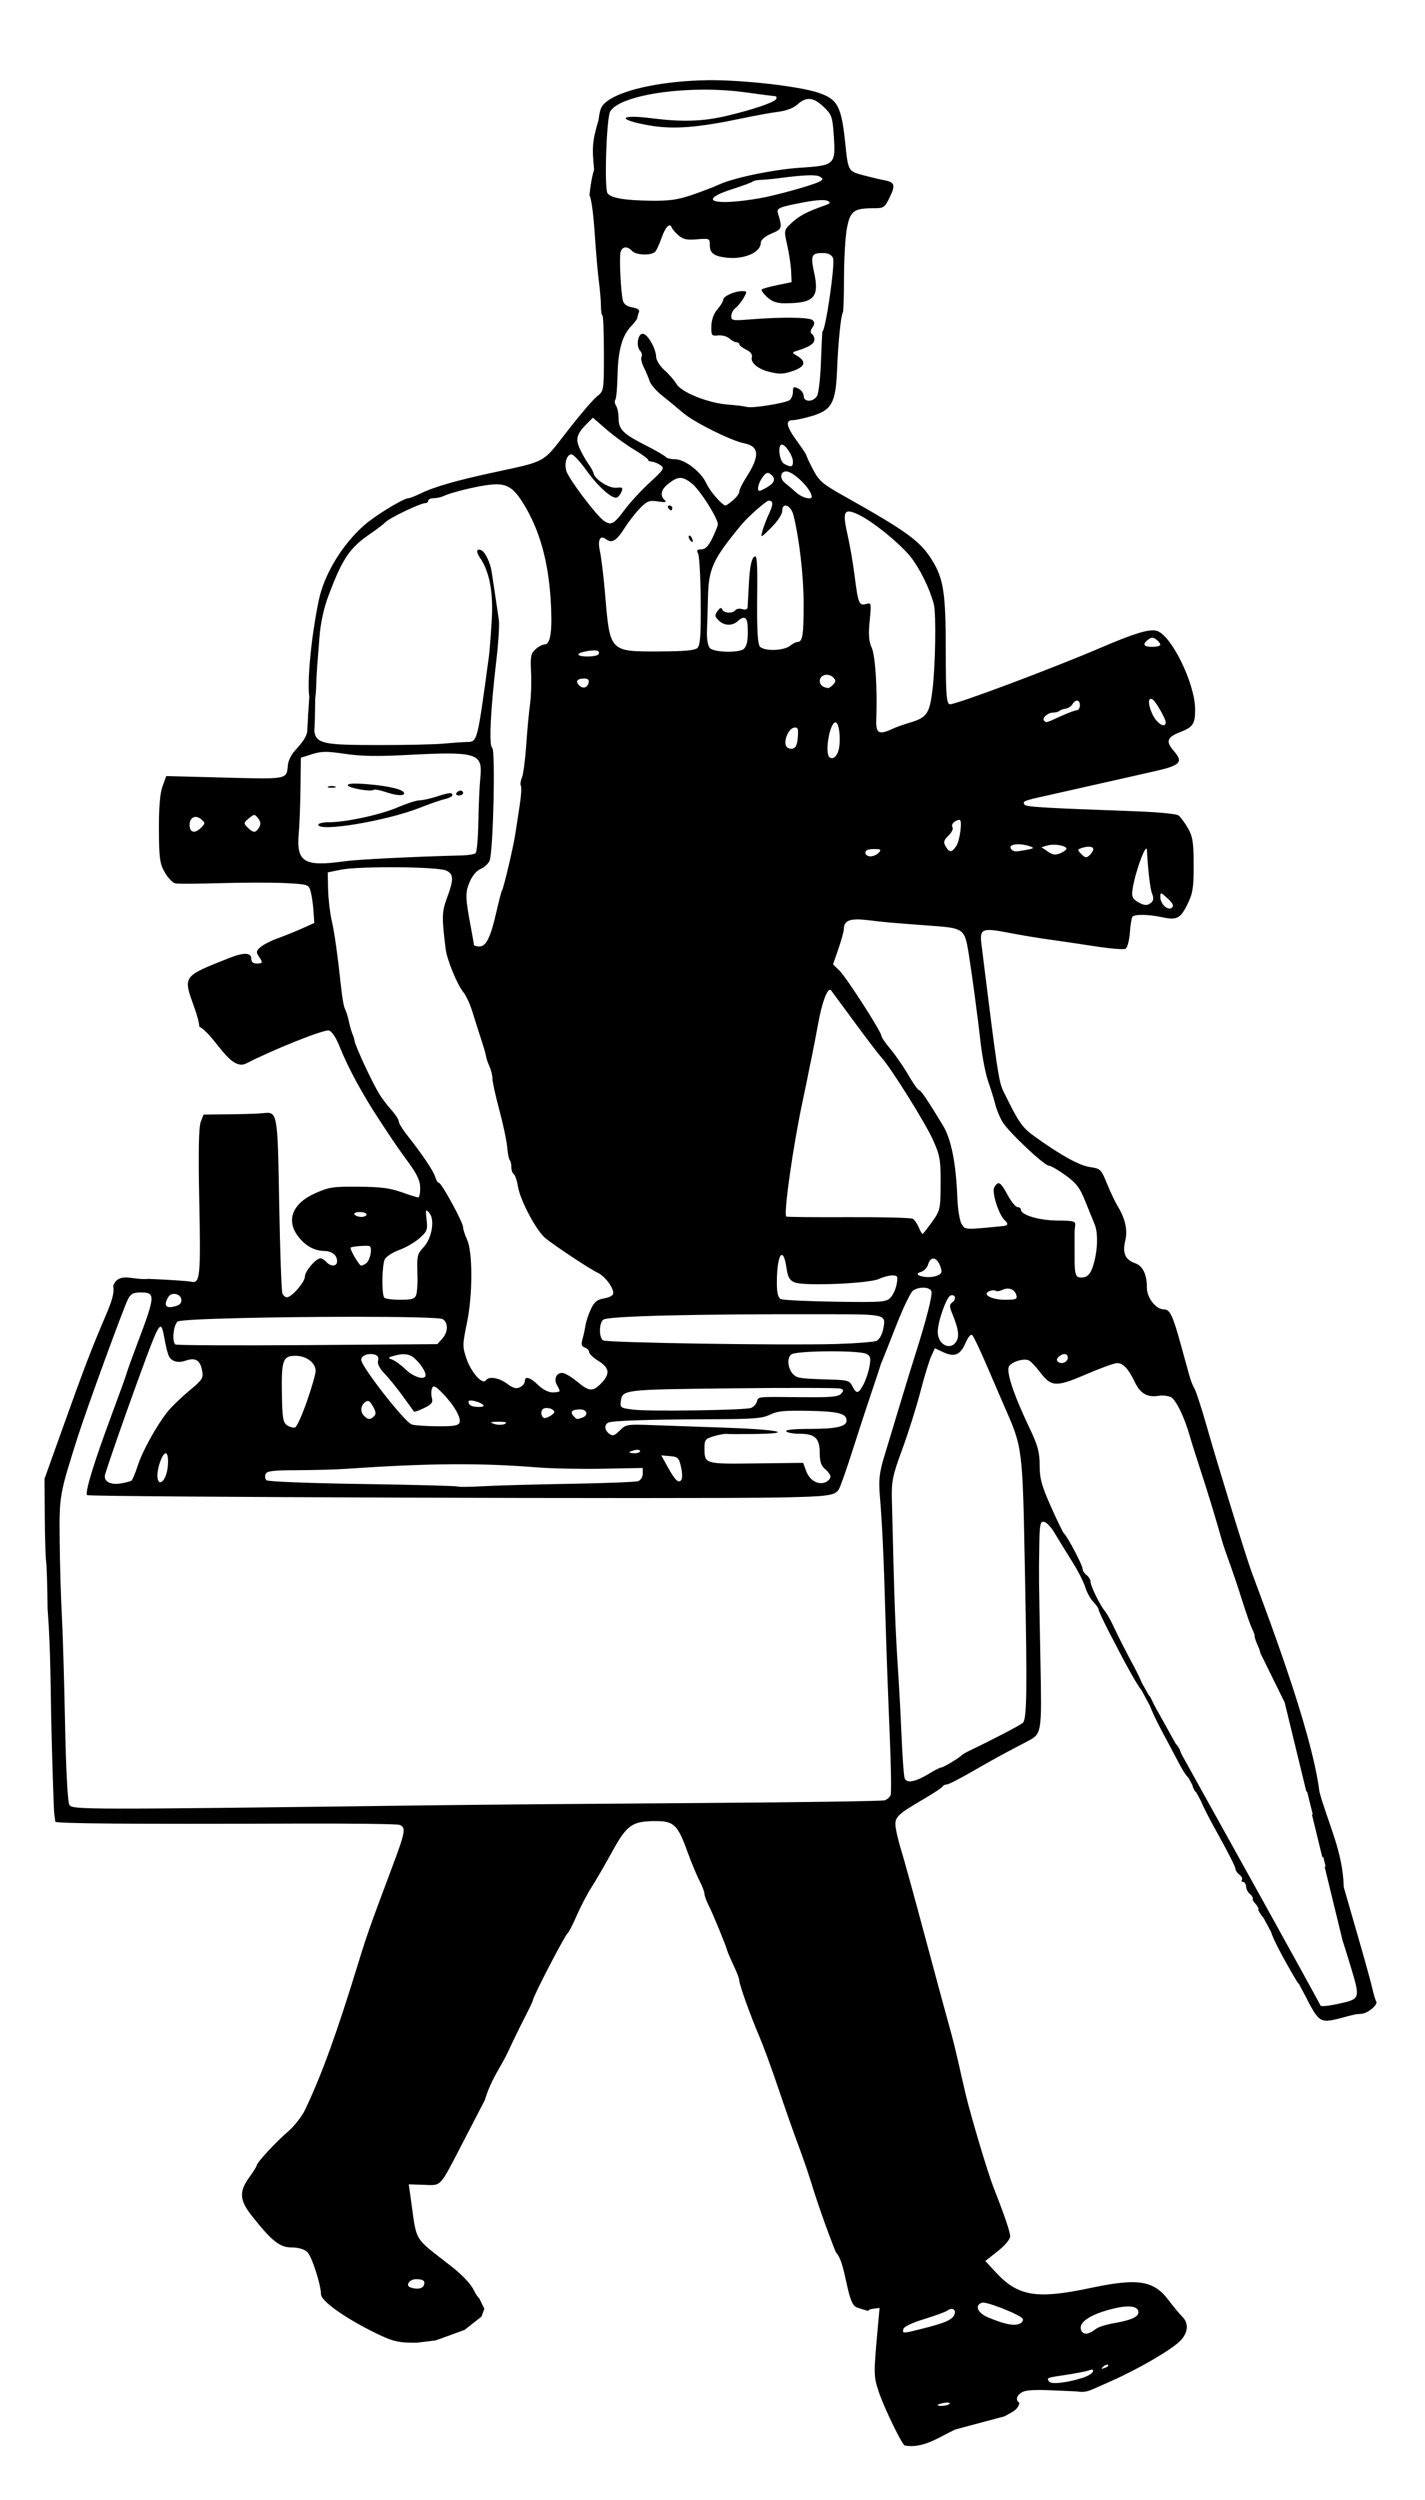 <?xml version="1.0" encoding="UTF-8" standalone="no"?>
<!-- Created with Inkscape (http://www.inkscape.org/) -->

<svg
   width="193.44mm"
   height="339.255mm"
   viewBox="0 0 193.44 339.255"
   version="1.1"
   id="svg5"
   xml:space="preserve"
   inkscape:version="1.2.2 (b0a8486, 2022-12-01)"
   sodipodi:docname="retrohandyman.svg"
   xmlns:inkscape="http://www.inkscape.org/namespaces/inkscape"
   xmlns:sodipodi="http://sodipodi.sourceforge.net/DTD/sodipodi-0.dtd"
   xmlns="http://www.w3.org/2000/svg"
   xmlns:svg="http://www.w3.org/2000/svg"
   xmlns:rdf="http://www.w3.org/1999/02/22-rdf-syntax-ns#"
   xmlns:cc="http://creativecommons.org/ns#"
   xmlns:dc="http://purl.org/dc/elements/1.1/"><sodipodi:namedview
     id="namedview7"
     pagecolor="#ffffff"
     bordercolor="#000000"
     borderopacity="0.25"
     inkscape:showpageshadow="2"
     inkscape:pageopacity="0.0"
     inkscape:pagecheckerboard="0"
     inkscape:deskcolor="#d1d1d1"
     inkscape:document-units="mm"
     showgrid="false"
     inkscape:zoom="0.45"
     inkscape:cx="823.33333"
     inkscape:cy="665.55556"
     inkscape:window-width="1652"
     inkscape:window-height="1099"
     inkscape:window-x="0"
     inkscape:window-y="25"
     inkscape:window-maximized="0"
     inkscape:current-layer="layer1" /><defs
     id="defs2" /><g
     inkscape:label="Layer 1"
     inkscape:groupmode="layer"
     id="layer1"
     transform="translate(-169.684,-80.187)"><path
       id="path4874"
       style="fill:#000000;stroke-width:0.347"
       d="m 265.675,91.075 c -5.689,0.073 -11.144,1.172 -13.351,2.689 -0.992,0.682 -1.19,1.066 -1.386,2.698 -0.844,2.812 -0.909,3.78 -0.601,6.715 -0.375,1.209 -0.544,2.621 -0.639,3.521 0.22,0.199 0.534,2.422 0.7,4.94 0.165,2.518 0.427,5.545 0.581,6.727 0.154,1.182 0.282,2.707 0.284,3.388 0.003,0.682 0.094,1.24 0.202,1.24 0.108,5.4e-4 0.196,2.306 0.196,5.124 0,5.109 -0.003,5.126 -0.948,5.867 -0.521,0.409 -2.323,2.517 -4.004,4.684 -3.442,4.438 -2.739,4.047 -10.154,5.65 -4.978,1.077 -7.934,1.93 -9.755,2.816 -0.735,0.358 -1.482,0.651 -1.659,0.651 -0.664,0 -4.479,2.321 -5.986,3.643 -3.024,2.651 -5.473,6.693 -6.205,10.241 -1.055,5.118 -1.578,10.985 -1.282,13.056 l -0.112,1.849 c -0.044,0.309 -0.067,0.698 -0.068,1.13 l -0.11,1.838 c -0.182,0.773 -0.648,1.367 -1.782,2.649 -0.414,0.468 -0.791,1.287 -0.835,1.819 -0.164,1.949 0.015,1.914 -8.608,1.686 l -7.897,-0.209 -0.51,1.397 c -0.342,0.936 -0.504,2.869 -0.49,5.86 0.018,3.899 0.12,4.635 0.803,5.825 0.43,0.749 1.076,1.419 1.435,1.488 0.359,0.069 3.192,0.05 6.296,-0.041 3.103,-0.091 7.023,-0.091 8.711,0 3.004,0.162 3.075,0.185 3.344,1.103 0.151,0.516 0.326,1.696 0.389,2.621 l 0.114,1.683 -1.638,0.737 c -0.901,0.405 -2.375,1 -3.276,1.321 -0.901,0.321 -1.963,0.857 -2.36,1.191 -0.608,0.511 -0.651,0.71 -0.273,1.26 0.604,0.878 0.572,0.992 -0.279,0.992 -0.485,0 -0.728,-0.22 -0.728,-0.661 0,-0.82 -1.003,-0.868 -2.857,-0.137 -6.494,2.559 -6.416,2.456 -4.921,6.63 0.462,1.29 0.713,2.253 0.724,2.746 l 0.259,0.141 c 2.134,1.517 3.995,5.944 6.158,4.819 3.651,-1.885 10.55,-4.632 11.178,-4.451 0.407,0.117 0.979,0.987 1.478,2.246 1.08,2.726 3.061,6.389 5.282,9.765 2.332,3.545 2.294,3.49 4.097,5.978 1.133,1.563 1.535,2.45 1.535,3.388 0,0.699 -0.123,1.271 -0.273,1.271 -0.15,-9e-5 -1.174,-0.32 -2.275,-0.711 -1.566,-0.556 -2.834,-0.717 -5.824,-0.741 -3.473,-0.028 -4.01,0.053 -5.878,0.884 -3.228,1.435 -4.061,3.864 -2.103,6.132 0.952,1.103 2.067,1.682 3.267,1.697 1.091,0.014 1.802,0.567 1.802,1.4 0,0.723 -0.834,0.78 -1.456,0.099 -0.249,-0.273 -0.605,-0.496 -0.79,-0.496 -0.624,0 -2.122,1.743 -2.122,2.468 0,0.756 -1.794,2.822 -2.451,2.822 -0.211,0 -0.484,-0.238 -0.607,-0.529 -0.123,-0.291 -0.318,-5.758 -0.432,-12.149 -0.227,-12.64 -0.205,-12.522 -2.279,-12.296 -0.531,0.058 -2.546,0.122 -4.478,0.143 l -3.514,0.038 -0.39,1.014 c -0.26,0.676 -0.325,4.155 -0.196,10.442 0.217,10.56 0.126,11.503 -1.093,11.225 -0.444,-0.101 -3.06,-0.277 -5.812,-0.39 -2.07,0.229 -3.974,-1.018 -4.771,0.921 0.176,0.853 -0.074,1.847 -1.027,4.081 -1.963,4.601 -2.896,7.034 -5.695,14.855 l -2.603,7.273 0.035,5.124 c 0.019,2.818 0.101,5.57 0.183,6.116 0.081,0.545 0.17,3.409 0.198,6.364 0.446,5.86 0.395,11.407 0.534,16.777 0.143,5.636 0.31,10.62 0.371,11.074 0.061,0.455 0.126,0.935 0.142,1.068 0.033,0.259 10.494,0.342 32.428,0.258 7.508,-0.029 13.937,0.049 14.287,0.172 0.919,0.324 0.817,0.922 -0.958,5.655 -3.079,8.21 -3.443,9.242 -4.601,13.012 -2.985,9.725 -4.974,15.212 -7.252,20 -0.433,0.909 -1.485,2.248 -2.339,2.975 -1.63,1.389 -4.234,4.209 -4.234,4.586 0,0.122 -0.428,0.809 -0.951,1.527 -1.457,1.999 -1.396,3.15 0.282,5.278 2.701,3.428 3.811,4.311 5.417,4.311 0.93,0 1.686,0.222 2.131,0.626 0.598,0.543 1.858,4.435 1.858,5.737 0,0.984 3.92,3.66 8.316,5.679 1.589,0.73 2.424,0.891 4.55,0.879 0.021,-1.1e-4 0.107,0.002 0.13,0.002 l 2.569,-0.311 3.922,-1.425 2.296,-1.803 0.392,-1.069 -0.673,-1.376 c -0.259,-0.254 -0.503,-0.614 -0.734,-1.099 -0.406,-0.851 -1.544,-2.075 -2.973,-3.197 -5.414,-4.251 -4.731,-3.101 -5.638,-9.49 l -0.245,-1.721 2.065,0.068 c 2.424,0.08 2.045,0.498 5.352,-5.882 1.225,-2.364 2.53,-4.88 2.899,-5.592 0.921,-3.017 2.254,-4.602 3.191,-6.639 0.585,-1.273 1.574,-3.305 2.199,-4.516 0.625,-1.211 1.137,-2.285 1.137,-2.387 0,-0.471 4.364,-8.884 4.736,-9.13 0.138,-0.091 0.692,-1.174 1.231,-2.407 0.54,-1.233 1.434,-2.944 1.989,-3.802 0.554,-0.858 1.817,-3.032 2.805,-4.831 2.022,-3.68 2.721,-4.167 5.971,-4.167 2.39,0 2.938,0.523 4.202,4.009 0.552,1.522 1.309,3.354 1.683,4.07 0.374,0.716 0.68,1.511 0.68,1.768 0,0.257 0.239,0.935 0.531,1.508 0.582,1.141 2.329,5.375 2.545,6.166 0.074,0.273 0.477,1.215 0.896,2.093 0.418,0.879 0.761,1.788 0.761,2.02 0,0.554 1.486,4.702 2.732,7.622 0.543,1.273 1.688,4.397 2.544,6.942 0.856,2.545 2.058,5.967 2.67,7.603 0.613,1.636 1.387,3.868 1.721,4.959 0.931,3.038 2.203,6.651 3.436,9.752 1.352,1.327 1.453,6.509 2.645,7.37 0.196,0.131 0.639,0.265 1.733,0.577 0.127,-0.179 0.334,-0.246 0.685,-0.291 l 0.875,-0.112 -0.266,2.922 c -0.553,6.076 -0.546,6.406 0.187,8.562 0.7,2.059 2.945,6.706 3.469,7.182 2.542,0.473 4.698,-1.161 6.887,-2.171 l 6.667,-1.781 c 1.072,-0.6 1.829,-0.851 2.048,-1.838 -0.473,-0.265 -0.519,-0.894 0.268,-1.395 0.553,-0.352 1.657,-0.415 4.8,-0.274 l 2.756,0.123 c 1.026,0.188 1.613,-0.068 2.506,-0.464 l 2.029,-0.9 c 3.864,-1.714 8.302,-4.301 9.5,-5.537 1.043,-1.076 1.139,-2.355 0.244,-3.235 -0.359,-0.352 -1.197,-1.363 -1.863,-2.244 -2.031,-2.69 -4.156,-3.023 -10.59,-1.658 -7.342,1.557 -9.84,1.143 -12.877,-2.135 l -1.411,-1.522 1.686,-1.334 c 0.978,-0.773 1.685,-1.617 1.684,-2.007 -0.003,-0.617 -0.722,-2.732 -2.341,-6.878 -0.723,-1.851 -2.969,-9.377 -3.666,-12.284 -0.262,-1.091 -0.742,-3.174 -1.066,-4.628 -0.325,-1.455 -0.828,-3.463 -1.118,-4.463 -0.29,-1 -1.761,-6.43 -3.27,-12.066 -1.509,-5.636 -2.982,-10.992 -3.273,-11.901 -0.291,-0.909 -0.634,-2.26 -0.762,-3.001 -0.28,-1.616 -0.008,-1.917 3.662,-4.061 1.401,-0.819 2.603,-1.61 2.67,-1.759 0.067,-0.148 0.312,-0.271 0.546,-0.272 0.234,-10e-4 1.772,-0.782 3.418,-1.736 1.646,-0.953 3.842,-2.18 4.88,-2.725 1.038,-0.545 2.23,-1.172 2.649,-1.392 1.974,-1.037 1.97,-1.009 1.785,-10.748 -0.228,-11.952 -0.222,-11.476 -0.164,-15.57 0.045,-3.15 0.124,-3.565 0.659,-3.471 0.334,0.059 0.982,0.75 1.439,1.535 0.457,0.785 1.49,2.464 2.294,3.732 0.805,1.267 1.631,2.87 1.836,3.561 0.205,0.691 0.701,1.601 1.102,2.021 0.401,0.42 0.729,0.894 0.729,1.053 0,0.159 0.589,1.438 1.31,2.842 2.429,4.736 3.871,7.323 4.537,8.137 l 1.108,2.067 c 0.306,0.792 0.802,1.876 1.418,3.031 1.035,1.942 2.235,4.201 2.665,5.019 0.431,0.818 0.945,1.591 1.142,1.717 0.007,0.004 0.007,0.002 0.014,0.006 l 0.557,1.038 c 0.022,0.295 0.245,0.717 0.524,0.978 l 0.655,1.222 c 0.225,0.607 1.135,2.392 2.271,4.423 1.301,2.327 2.366,4.422 2.366,4.656 0,0.234 0.244,0.609 0.542,0.834 0.298,0.225 0.452,0.541 0.343,0.702 -0.11,0.161 -0.026,0.293 0.186,0.293 0.069,0 0.13,0.037 0.186,0.088 l 0.172,0.322 c 0.015,0.066 0.027,0.136 0.027,0.21 0,0.341 0.249,0.809 0.555,1.039 0.09,0.068 0.136,0.135 0.198,0.203 l 0.181,0.338 c -0.005,0.017 -0.003,0.038 -0.016,0.05 -0.105,0.096 0.08,0.446 0.412,0.779 0.065,0.065 0.087,0.108 0.138,0.167 l 0.23,0.427 c -0.006,10e-4 -0.004,0.011 -0.011,0.011 -0.136,0 0.037,0.392 0.382,0.872 0.129,0.179 0.224,0.292 0.319,0.407 l 0.992,1.85 c 0.256,0.922 1.578,3.472 3.466,6.65 0.102,0.171 0.22,0.31 0.335,0.44 l 1.001,1.867 c 0.151,0.319 0.315,0.655 0.562,1.097 0.121,0.215 0.227,0.395 0.333,0.572 l 0.154,0.287 c 0,0 0.034,0.017 0.038,0.019 0.866,1.341 1.433,1.348 3.655,0.752 1.927,-0.516 1.892,-0.509 2.73,-0.557 0.858,-0.049 2.299,-1.257 2.008,-1.685 -0.111,-0.163 -0.345,-0.938 -0.52,-1.723 -0.175,-0.785 -1.008,-3.807 -1.851,-6.716 -0.82,-2.828 -1.702,-5.895 -2.036,-7.071 -0.105,-4.828 -2.186,-8.776 -3.302,-12.939 -1.068,-8.589 -7.517,-25.186 -9.306,-30.096 -0.957,-2.736 -4.537,-14.376 -5.974,-19.425 -0.703,-2.47 -1.456,-4.792 -1.672,-5.159 -0.216,-0.367 -0.518,-1.117 -0.671,-1.666 -0.153,-0.55 -0.701,-2.535 -1.218,-4.41 -1.064,-3.863 -1.458,-4.688 -2.242,-4.688 -1.106,0 -2.337,-1.548 -2.337,-2.939 0,-1.821 -0.554,-2.968 -1.61,-3.332 -1.317,-0.455 -1.738,-1.391 -1.342,-2.989 0.365,-1.476 0.036,-3.017 -1.012,-4.742 -0.347,-0.572 -1.003,-1.952 -1.457,-3.068 -0.79,-1.942 -0.887,-2.037 -2.287,-2.24 -1.463,-0.212 -3.935,-1.573 -7.453,-4.1 -1.804,-1.296 -2.151,-1.791 -4.313,-6.177 -0.635,-1.288 -0.839,-2.649 -2.981,-19.91 -0.272,-2.191 0.033,-2.319 3.791,-1.59 1.556,0.302 3.976,0.704 5.378,0.895 1.401,0.191 4.216,0.606 6.254,0.923 2.038,0.317 3.9,0.467 4.137,0.334 0.237,-0.133 0.496,-1.096 0.576,-2.139 0.08,-1.043 0.234,-2.028 0.343,-2.188 0.257,-0.377 2.13,-0.36 3.978,0.037 2.063,0.443 2.539,0.206 3.501,-1.744 0.728,-1.475 0.851,-2.252 0.844,-5.361 -0.007,-3.065 -0.13,-3.848 -0.785,-4.981 -0.428,-0.739 -0.998,-1.511 -1.268,-1.714 -0.283,-0.213 -2.725,-0.452 -5.76,-0.562 -12.61,-0.459 -14.93,-0.597 -15.135,-0.897 -0.323,-0.475 -0.177,-0.534 3.155,-1.269 1.689,-0.373 5.037,-1.127 7.439,-1.676 2.402,-0.549 5.351,-1.215 6.552,-1.479 4.044,-0.889 4.474,-1.289 3.094,-2.882 -1.106,-1.276 -0.913,-1.845 0.857,-2.534 1.774,-0.69 2.057,-1.119 2.05,-3.105 -0.011,-3.554 -3.304,-10.215 -5.272,-10.663 -1.03,-0.235 -3.022,0.372 -7.464,2.277 -6.776,2.904 -20.083,7.884 -20.594,7.706 -0.427,-0.149 -0.519,-1.438 -0.519,-7.282 0,-7.804 -0.295,-9.749 -1.857,-12.265 -1.626,-2.618 -3.345,-3.868 -12.064,-8.769 -2.82,-1.585 -3.286,-1.988 -4.095,-3.54 -0.502,-0.963 -0.913,-1.834 -0.913,-1.934 0,-0.101 -0.573,-0.967 -1.274,-1.926 -1.43,-1.957 -1.612,-2.831 -0.588,-2.831 0.377,0 1.527,-0.247 2.554,-0.548 2.761,-0.81 3.304,-1.791 3.482,-6.289 0.146,-3.707 0.516,-7.376 0.783,-7.771 0.085,-0.125 0.155,-2.282 0.158,-4.793 0.003,-2.512 0.181,-5.506 0.398,-6.655 0.441,-2.337 0.935,-2.705 3.632,-2.705 1.377,0 1.492,-0.08 2.195,-1.523 0.789,-1.621 0.652,-2.028 -0.769,-2.277 -0.463,-0.081 -1.709,-0.375 -2.766,-0.655 -2.13,-0.562 -2.123,-0.551 -2.514,-4.306 -0.533,-5.125 -1.029,-6.045 -3.735,-6.933 -2.689,-0.882 -10.353,-1.739 -15.023,-1.679 z m -0.721,1.278 c 1.964,-0.015 3.97,0.097 5.864,0.357 2.128,0.292 3.984,0.531 4.125,0.531 0.141,0 0.198,0.161 0.125,0.359 -0.163,0.445 -3.23,1.49 -6.845,2.331 -3.199,0.745 -5.939,0.825 -10.14,0.296 -4.504,-0.567 -4.65,0.224 -0.182,0.99 3.226,0.553 6.543,0.292 12.602,-0.989 1.649,-0.349 3.807,-0.738 4.795,-0.866 1.154,-0.149 2.104,-0.511 2.655,-1.012 1.184,-1.076 2.172,-0.977 3.556,0.356 1.102,1.061 1.192,1.327 1.37,4.05 0.246,3.754 0.097,3.892 -4.559,4.189 -3.581,0.229 -9.106,1.375 -11.055,2.295 -0.626,0.296 -2.243,0.915 -3.592,1.376 -1.982,0.677 -3.057,0.833 -5.595,0.805 -3.571,-0.038 -5.457,-0.359 -5.922,-1.007 -0.464,-0.645 -0.149,-10.233 0.364,-11.104 1.02,-1.732 6.541,-2.913 12.434,-2.957 z m 14.324,11.625 c 0.905,-0.035 1.431,0.025 1.685,0.176 0.485,0.29 0.485,0.362 0,0.654 -0.745,0.448 -5.958,1.904 -8.19,2.287 -6.339,1.088 -8.563,0.307 -3.614,-1.269 1.387,-0.442 2.604,-0.894 2.704,-1.003 0.1,-0.11 0.592,-0.213 1.092,-0.229 0.501,-0.016 1.565,-0.114 2.366,-0.219 1.77,-0.231 3.053,-0.362 3.957,-0.397 z m 1.821,3.362 c 0.187,-0.006 0.352,-0.004 0.492,0.007 0.187,0.015 0.329,0.046 0.422,0.093 0.489,0.249 0.405,0.362 -0.498,0.674 -2.244,0.775 -3.39,1.383 -4.391,2.332 -1.03,0.976 -1.03,0.981 -0.569,3.043 0.254,1.136 0.49,2.722 0.524,3.525 l 0.063,1.46 -1.922,0.396 c -1.057,0.218 -2.016,0.481 -2.131,0.586 -0.115,0.105 0.21,0.571 0.722,1.037 0.683,0.62 1.314,0.846 2.36,0.846 4.037,0 4.773,-0.776 4.017,-4.231 -0.508,-2.321 -0.335,-2.64 1.397,-2.579 0.588,0.021 1.029,0.279 1.187,0.694 0.296,0.778 -1.032,9.917 -1.442,9.917 -0.03,0 -0.119,1.824 -0.198,4.052 -0.079,2.229 -0.319,4.348 -0.533,4.711 -0.513,0.87 -1.819,0.877 -1.819,0.009 0,-0.357 -0.328,-0.809 -0.728,-1.004 -0.634,-0.308 -0.728,-0.251 -0.728,0.444 0,0.439 -0.205,0.946 -0.455,1.128 -0.566,0.411 -5.111,1.136 -5.784,0.923 -0.272,-0.086 -1.44,-0.23 -2.596,-0.32 -2.699,-0.209 -6.333,-1.669 -6.985,-2.808 -0.269,-0.47 -0.993,-1.302 -1.607,-1.847 -0.624,-0.554 -1.129,-1.356 -1.144,-1.818 -0.039,-1.178 -1.175,-3.14 -1.817,-3.14 -0.68,0 -0.937,1.683 -0.355,2.32 0.232,0.254 0.317,0.615 0.189,0.803 -0.128,0.188 0.008,0.827 0.304,1.42 0.295,0.593 0.654,1.447 0.798,1.898 0.144,0.451 0.924,1.344 1.733,1.983 0.809,0.64 2.055,1.67 2.77,2.289 1.469,1.271 6.518,3.793 8.305,4.147 2.101,0.417 2.183,1.719 0.291,4.649 -0.51,0.79 -0.926,1.643 -0.926,1.898 0,0.254 -0.379,0.786 -0.843,1.181 v 6.3e-4 c -0.463,0.395 -0.924,0.719 -1.024,0.719 -0.442,0 -2.118,-1.924 -2.596,-2.98 -0.719,-1.589 -2.931,-3.301 -4.266,-3.301 -0.582,0 -1.151,-0.136 -1.265,-0.303 -0.114,-0.167 -1.288,-0.853 -2.61,-1.524 -3.187,-1.619 -3.777,-2.197 -3.784,-3.709 -0.003,-0.682 -0.156,-1.455 -0.34,-1.719 -0.184,-0.264 -0.229,-0.635 -0.1,-0.825 0.129,-0.19 0.261,-1.65 0.294,-3.245 0.07,-3.421 0.613,-5.415 1.821,-6.691 0.483,-0.51 0.878,-1.042 0.878,-1.18 0,-0.139 0.091,-0.467 0.202,-0.73 0.14,-0.331 -0.136,-0.54 -0.9,-0.679 -0.759,-0.138 -1.157,-0.434 -1.278,-0.954 -0.29,-1.25 -0.507,-5.868 -0.309,-6.557 0.221,-0.767 0.929,-0.835 1.556,-0.148 0.549,0.601 2.689,0.657 3.166,0.083 0.189,-0.227 0.565,-1.053 0.837,-1.835 0.517,-1.489 1.128,-2.12 1.382,-1.428 0.082,0.224 0.501,0.71 0.931,1.079 0.625,0.537 1.129,0.643 2.511,0.526 1.68,-0.141 1.729,-0.12 1.729,0.757 0,1.1 0.52,1.512 2.173,1.722 2.4,0.304 4.744,-0.676 4.744,-1.984 0,-0.409 0.508,-0.855 1.438,-1.264 1.491,-0.655 1.507,-0.706 0.883,-2.823 -0.188,-0.639 0.211,-0.799 3.59,-1.439 0.907,-0.172 1.672,-0.268 2.234,-0.287 z M 270.434,119.687 c -1.033,0 -2.574,0.698 -2.574,1.166 0,0.219 -0.356,0.809 -0.791,1.311 -0.504,0.582 -0.801,1.408 -0.819,2.276 -0.026,1.281 0.029,1.356 0.927,1.262 0.525,-0.056 1.21,0.131 1.521,0.413 0.311,0.283 0.741,0.514 0.956,0.514 0.214,0 0.39,0.124 0.39,0.275 0,0.151 0.42,0.479 0.933,0.728 0.606,0.294 0.875,0.655 0.768,1.029 -0.2,0.694 0.755,1.54 2.173,1.926 1.536,0.418 2.199,0.393 3.6,-0.139 1.458,-0.553 1.609,-1.21 0.444,-1.93 -0.799,-0.493 -0.802,-0.51 -0.091,-0.731 1.657,-0.514 2.366,-0.972 2.366,-1.525 0,-0.322 -0.161,-0.676 -0.357,-0.786 -0.225,-0.126 -0.194,-0.435 0.082,-0.837 0.325,-0.472 0.332,-0.734 0.029,-1.01 -0.444,-0.403 -4.109,-0.45 -8.399,-0.108 -2.471,0.197 -2.639,0.168 -2.639,-0.449 0,-0.362 0.257,-0.853 0.57,-1.089 0.314,-0.236 0.809,-0.849 1.101,-1.362 0.497,-0.872 0.484,-0.934 -0.189,-0.934 z m -20.269,17.175 1.84,1.594 c 1.012,0.877 2.7,2.108 3.75,2.735 1.051,0.627 1.911,1.252 1.911,1.389 3.9e-4,0.136 0.215,0.247 0.477,0.247 0.262,0 0.782,0.203 1.156,0.451 0.638,0.423 0.55,0.57 -1.43,2.397 -1.16,1.07 -2.679,2.716 -3.374,3.658 -1.479,2.002 -1.891,2.212 -2.889,1.477 -1.074,-0.792 -4.769,-5.722 -5.05,-6.737 -0.295,-1.066 0.077,-2.237 0.71,-2.237 0.259,0 1.151,0.956 1.983,2.124 1.564,2.196 3.498,3.938 4.151,3.74 0.206,-0.062 0.497,-0.412 0.646,-0.778 0.234,-0.573 0.138,-0.649 -0.693,-0.556 -0.982,0.11 -2.958,-1.149 -3.105,-1.979 -0.039,-0.221 -0.343,-0.774 -0.675,-1.229 -0.332,-0.455 -0.862,-1.388 -1.177,-2.074 -0.626,-1.363 -0.431,-2.028 1.017,-3.471 z m 25.661,3.651 c 0.493,0 1.498,1.546 1.498,2.303 0,0.748 -0.243,0.812 -1.183,0.315 -0.663,-0.351 -0.936,-2.618 -0.315,-2.618 z m 0.578,3.637 c 1.011,0 3.468,2.447 3.468,3.454 0,0.464 -1.357,0.093 -2.079,-0.568 -0.443,-0.406 -1.135,-0.995 -1.539,-1.309 -0.761,-0.592 -0.667,-1.577 0.149,-1.577 z m -2.585,0.216 c 0.062,-0.015 0.123,-0.013 0.186,0.004 0.085,0.022 0.173,0.071 0.271,0.145 0.743,0.56 0.609,1.147 -0.397,1.746 -0.493,0.294 -0.985,0.533 -1.092,0.533 -0.4,0 -0.174,-1.042 0.397,-1.835 0.261,-0.362 0.45,-0.55 0.635,-0.593 z m -11.829,0.671 c 0.49,-0.016 0.97,0.242 1.628,0.766 1.089,0.868 3.514,4.688 3.514,5.535 0,0.182 -0.335,1.019 -0.745,1.86 -0.538,1.105 -0.953,1.53 -1.495,1.53 -0.589,0 -0.683,0.124 -0.441,0.579 0.17,0.318 0.329,3.228 0.354,6.467 0.036,4.574 -0.065,5.988 -0.45,6.338 -0.367,0.334 -1.76,0.455 -5.363,0.467 -6.505,0.022 -6.513,0.014 -7.142,-7.48 -0.21,-2.504 -0.53,-5.222 -0.712,-6.04 -0.361,-1.625 -0.017,-2.335 0.826,-1.699 0.779,0.587 1.42,0.197 2.51,-1.528 0.544,-0.861 1.485,-2.069 2.09,-2.684 0.978,-0.993 1.251,-1.095 2.436,-0.921 1.015,0.15 1.234,0.105 0.911,-0.188 -0.654,-0.593 -0.505,-1.393 0.395,-2.129 0.695,-0.568 1.194,-0.857 1.684,-0.873 z m -25.02,0.865 c 1.692,-0.029 2.558,0.639 3.823,2.711 2.134,3.496 3.304,7.649 3.641,12.918 0.263,4.113 0.004,6.091 -0.797,6.091 -0.291,0 -0.859,0.299 -1.262,0.664 -0.63,0.572 -0.714,1.007 -0.602,3.114 0.071,1.347 0.007,3.316 -0.142,4.376 -0.15,1.06 -0.381,3.543 -0.514,5.517 -0.133,1.974 -0.396,3.958 -0.584,4.408 -0.188,0.45 -0.25,0.954 -0.138,1.119 0.112,0.165 0.035,1.38 -0.171,2.7 -0.206,1.32 -0.475,3.069 -0.598,3.887 -0.259,1.721 -1.568,7.268 -1.794,7.6 -0.084,0.124 -0.421,1.402 -0.748,2.841 -0.806,3.546 -1.402,4.766 -2.33,4.766 -0.411,0 -0.748,-0.112 -0.749,-0.248 -0.001,-0.136 -0.171,-1.14 -0.378,-2.231 -0.785,-4.148 -0.805,-4.808 -0.198,-6.253 0.365,-0.868 0.948,-1.564 1.504,-1.794 0.499,-0.207 1.045,-0.712 1.213,-1.123 0.497,-1.22 0.811,-15.067 0.348,-15.327 -0.458,-0.257 -0.223,-5.147 0.57,-11.86 0.279,-2.36 0.432,-4.815 0.34,-5.455 -0.297,-2.065 -0.85,-5.768 -0.988,-6.618 -0.188,-1.162 -0.834,-2.539 -1.32,-2.811 -0.691,-0.388 -0.854,0.103 -0.3,0.9 1.339,1.924 1.876,4.736 1.639,8.596 -0.126,2.05 -0.3,4.249 -0.386,4.886 -1.603,11.795 -1.542,11.56 -3.035,11.591 -0.556,0.011 -1.992,0.112 -3.194,0.223 -1.201,0.111 -5.145,0.197 -8.763,0.191 -7.201,-0.013 -8.444,-0.116 -8.707,-1.87 0.073,-1.028 0.111,-2.778 0.129,-4.579 0.056,-0.307 0.096,-0.692 0.114,-1.259 0.035,-1.091 0.099,-2.393 0.141,-2.893 0.042,-0.5 0.183,-2.288 0.312,-3.973 0.156,-2.028 0.583,-3.984 1.263,-5.785 1.893,-5.016 2.871,-6.442 5.766,-8.397 0.755,-0.51 1.634,-1.186 1.954,-1.501 0.612,-0.604 4.748,-2.574 5.405,-2.574 0.211,0 0.385,-0.149 0.385,-0.331 0,-0.182 0.33,-0.331 0.733,-0.331 0.403,0 1.017,-0.137 1.365,-0.303 1.012,-0.485 4.495,-1.334 6.274,-1.528 0.279,-0.03 0.537,-0.049 0.779,-0.053 z m 37.047,2.216 c 0.648,0 0.664,0.477 0.061,1.766 -0.354,0.756 -0.762,1.821 -0.906,2.366 -0.257,0.968 -0.228,0.957 1.217,-0.483 0.855,-0.852 1.48,-1.804 1.48,-2.255 0,-1.245 1.19,-0.785 1.53,0.591 0.797,3.229 1.37,8.208 1.376,11.954 0.007,4.284 -0.143,5.234 -0.823,5.234 -0.213,0 -0.667,0.23 -1.01,0.511 -0.861,0.708 -3.576,0.774 -4.118,0.101 -0.288,-0.357 -0.401,-2.431 -0.358,-6.559 0.053,-5.182 -0.01,-5.971 -0.449,-5.573 -0.335,0.304 -0.563,1.484 -0.663,3.43 -0.084,1.631 -0.167,3.162 -0.185,3.401 -0.02,0.275 -0.289,0.361 -0.729,0.234 -0.384,-0.111 -0.803,-0.046 -0.931,0.143 -0.326,0.479 -1.547,0.431 -1.771,-0.069 -0.139,-0.311 -0.28,-0.291 -0.571,0.082 -0.518,0.666 -0.496,0.855 0.174,1.464 0.722,0.655 1.764,0.666 2.471,0.024 0.891,-0.809 1.323,-0.574 1.368,0.743 0.06,1.769 -0.06,2.504 -0.486,2.975 V 168.2 c -0.543,0.602 -4.086,0.536 -4.655,-0.086 -0.262,-0.286 -0.427,-1.238 -0.387,-2.231 0.038,-0.953 0.103,-3.146 0.145,-4.873 0.089,-3.704 0.728,-5.05 4.613,-9.718 0.839,-1.008 3.302,-3.175 3.609,-3.175 z m -13.458,0.661 c -0.212,0 -0.284,0.149 -0.161,0.331 0.124,0.182 0.297,0.331 0.385,0.331 0.088,0 0.161,-0.149 0.161,-0.331 0,-0.182 -0.173,-0.331 -0.385,-0.331 z m 24.483,0.814 c 0.282,0.035 0.657,0.175 1.135,0.399 1.998,0.937 5.832,4.062 7.232,5.896 1.235,1.617 2.533,4.301 3.037,6.281 0.34,1.336 0.221,8.45 -0.198,11.781 -0.383,3.051 -0.782,3.618 -3.003,4.272 -0.848,0.25 -1.951,0.644 -2.451,0.876 -1.831,0.849 -2.233,0.605 -2.159,-1.309 0.16,-4.152 -0.128,-8.654 -0.622,-9.729 -0.386,-0.839 -0.457,-1.784 -0.272,-3.633 0.24,-2.408 0.222,-2.491 -0.49,-2.286 -0.946,0.273 -1.082,-0.063 -1.561,-3.87 -0.211,-1.674 -0.648,-4.204 -0.972,-5.621 -0.53,-2.322 -0.521,-3.161 0.325,-3.056 z m -21.728,3.262 c -0.032,-0.007 -0.061,-0.001 -0.085,0.021 -0.096,0.087 -0.065,0.316 0.067,0.51 0.359,0.527 0.569,0.425 0.323,-0.158 -0.089,-0.21 -0.21,-0.352 -0.305,-0.373 z m 62.789,13.86 c 0.164,0 0.328,0.083 0.546,0.247 0.3,0.226 0.546,0.542 0.546,0.701 0,0.16 -0.491,0.291 -1.092,0.291 -1.196,0 -1.392,-0.354 -0.546,-0.992 0.218,-0.164 0.382,-0.247 0.546,-0.247 z m -75.857,1.723 c 0.269,-0.007 0.49,0.013 0.603,0.073 0.153,0.082 0.185,0.287 0.07,0.456 -0.267,0.392 -2.714,0.406 -2.714,0.015 0,-0.24 1.235,-0.521 2.042,-0.544 z m 31.629,3.306 c 0.29,-0.011 0.601,0.084 0.852,0.312 0.445,0.404 0.457,0.583 0.072,1.004 -0.258,0.282 -0.571,0.501 -0.697,0.486 -0.724,-0.083 -1.138,-0.431 -1.138,-0.958 0,-0.507 0.426,-0.826 0.91,-0.845 z m -32.856,0.507 c 0.452,0 0.653,0.192 0.576,0.551 -0.157,0.734 -0.819,0.902 -1.334,0.338 -0.495,-0.541 -0.198,-0.889 0.758,-0.889 z m 76.912,2.76 c 0.061,0.004 0.133,0.028 0.215,0.074 0.403,0.226 1.777,2.625 1.777,3.103 0,0.903 -1.193,0.193 -1.784,-1.061 -0.569,-1.207 -0.637,-2.146 -0.208,-2.116 z m -9.995,0.237 c 0.197,0.028 0.338,0.246 0.338,0.64 0,0.364 -0.181,0.661 -0.402,0.661 -0.221,0 -1.217,0.373 -2.214,0.827 -2.051,0.936 -1.915,0.898 -2.234,0.609 -0.359,-0.326 0.482,-1.105 1.194,-1.105 0.343,0 0.737,-0.104 0.876,-0.231 0.139,-0.126 0.523,-0.265 0.852,-0.309 0.33,-0.044 0.743,-0.312 0.918,-0.597 0.223,-0.362 0.476,-0.523 0.673,-0.495 z m -32.838,2.954 c 0.446,0 0.724,1.862 0.503,3.368 -0.166,1.136 -0.824,1.804 -1.327,1.347 -0.665,-0.604 0.053,-4.715 0.824,-4.715 z m -5.312,0.712 c 0.242,0.075 0.269,0.416 0.197,1.322 -0.083,1.05 -0.283,1.46 -0.751,1.541 -0.351,0.06 -0.735,-0.12 -0.853,-0.4 -0.323,-0.764 0.372,-2.334 1.089,-2.46 0.133,-0.023 0.238,-0.028 0.319,-0.004 z m -63.963,3.291 c 0.641,-0.006 1.433,0.085 2.686,0.27 2.178,0.321 4.338,0.361 8.309,0.155 9.686,-0.503 10.421,-0.275 10.068,3.119 -0.107,1.031 -0.226,3.684 -0.264,5.897 -0.038,2.212 -0.206,4.146 -0.373,4.298 -0.167,0.151 -0.986,0.292 -1.82,0.313 -6.673,0.167 -14.265,0.547 -16.077,0.804 -5.398,0.766 -6.476,0.087 -6.11,-3.847 0.1,-1.075 0.205,-3.813 0.234,-6.086 l 0.052,-4.132 1.519,-0.477 c 0.647,-0.203 1.135,-0.306 1.776,-0.312 z m 3.739,4.311 c -0.448,0.022 -0.664,0.093 -0.664,0.214 0,0.372 3.164,0.939 3.506,0.628 0.108,-0.098 0.796,0.022 1.53,0.267 1.586,0.53 2.609,0.606 2.609,0.194 0,-0.483 -2.017,-0.983 -4.929,-1.222 -0.924,-0.076 -1.603,-0.104 -2.051,-0.082 z m -2.848,0.323 c -0.165,0 -0.33,0.023 -0.455,0.069 -0.25,0.092 -0.045,0.167 0.455,0.167 0.501,0 0.705,-0.075 0.455,-0.167 -0.125,-0.046 -0.29,-0.069 -0.455,-0.069 z m 17.494,0.619 c -0.188,0 -0.444,0.149 -0.567,0.331 -0.124,0.182 0.03,0.331 0.343,0.331 0.312,0 0.567,-0.149 0.567,-0.331 0,-0.182 -0.154,-0.331 -0.343,-0.331 z m -1.535,0.358 c -0.323,0.03 -0.869,0.182 -1.762,0.469 -0.851,0.273 -1.88,0.496 -2.286,0.496 -0.406,0 -1.737,0.428 -2.958,0.951 -2.371,1.016 -7.029,2.024 -9.356,2.024 -0.779,0 -1.417,0.149 -1.417,0.331 0,1.043 9.291,-0.512 13.832,-2.315 1.301,-0.517 2.817,-1.041 3.367,-1.166 0.551,-0.125 1.001,-0.36 1.001,-0.522 0,-0.204 -0.099,-0.297 -0.422,-0.267 z m -26.485,2.958 c 0.161,-9.5e-4 0.29,0.15 0.534,0.453 0.356,0.442 0.395,0.796 0.136,1.235 -0.456,0.773 -0.793,0.775 -1.558,0.007 -0.567,-0.569 -0.557,-0.647 0.159,-1.235 0.373,-0.306 0.567,-0.46 0.729,-0.461 z m -8.049,0.262 c 0.247,-0.033 0.53,0.053 0.808,0.281 0.62,0.509 0.624,0.585 0.058,1.153 -0.883,0.886 -1.585,0.721 -1.585,-0.373 0,-0.617 0.307,-1.005 0.718,-1.061 z m 103.804,0.394 c 0.414,-0.009 0.048,2.835 -0.46,3.574 -0.617,0.897 -0.912,0.902 -1.429,0.025 -0.336,-0.571 -0.268,-0.828 0.39,-1.463 0.449,-0.434 0.681,-0.942 0.53,-1.163 -0.239,-0.351 0.368,-0.961 0.969,-0.974 z m 7.886,3.31 c 0.485,-0.011 1.094,0.077 1.693,0.29 0.602,0.214 0.525,0.286 -0.501,0.473 -1.505,0.273 -1.669,0.273 -1.97,-6.5e-4 -0.496,-0.451 -0.031,-0.744 0.778,-0.762 z m 4.83,0.065 c 0.854,-0.011 1.794,0.226 1.794,0.54 0,0.149 -0.379,0.428 -0.842,0.62 -0.664,0.275 -1.024,0.225 -1.698,-0.238 l -0.856,-0.586 0.815,-0.235 c 0.228,-0.066 0.503,-0.097 0.788,-0.101 z m 4.96,0.271 c 0.294,0.027 0.475,0.142 0.475,0.34 0,0.195 -0.227,0.56 -0.504,0.812 -0.429,0.39 -0.593,0.368 -1.108,-0.148 -0.555,-0.557 -0.556,-0.623 -0.012,-0.812 0.449,-0.157 0.855,-0.219 1.149,-0.192 z m 7.676,0.262 c 0.048,7e-4 0.077,0.07 0.085,0.22 0.147,2.822 0.439,5.274 0.703,5.905 0.219,0.522 0.191,0.914 -0.08,1.161 -0.551,0.501 -1.043,0.469 -1.98,-0.127 -0.643,-0.409 -0.75,-0.724 -0.587,-1.736 0.337,-2.098 1.525,-5.427 1.859,-5.422 z m -37.005,0.054 c 0.969,0 1.07,0.073 0.683,0.496 -0.249,0.273 -0.761,0.496 -1.137,0.496 -0.376,0 -0.683,-0.223 -0.683,-0.496 0,-0.335 0.369,-0.496 1.137,-0.496 z m -64.634,2.469 c 3.129,0.028 6.083,0.186 6.62,0.453 1.007,0.5 1.024,1.174 0.095,3.68 -0.709,1.912 -0.728,2.601 -0.192,6.952 0.182,1.473 1.587,4.891 2.423,5.891 0.353,0.422 0.898,1.612 1.213,2.645 0.315,1.033 0.844,2.696 1.176,3.696 0.332,1 0.632,2.041 0.668,2.314 0.036,0.273 0.25,0.909 0.476,1.415 0.226,0.505 0.406,1.249 0.4,1.653 -0.005,0.404 0.41,2.296 0.924,4.205 0.515,1.909 0.999,4.189 1.075,5.066 0.076,0.877 0.236,1.683 0.354,1.79 0.119,0.108 0.215,0.534 0.215,0.948 0,0.414 0.145,0.833 0.322,0.932 0.177,0.1 0.431,0.843 0.565,1.654 0.322,1.949 2.541,6.108 3.774,7.071 1.615,1.262 6.009,4.163 7.016,4.633 0.992,0.462 2.155,1.972 2.155,2.797 0,0.295 -0.487,0.573 -1.222,0.699 -0.969,0.165 -1.342,0.463 -1.807,1.442 -0.322,0.678 -0.656,1.68 -0.742,2.226 -0.086,0.545 -0.274,1.399 -0.416,1.898 -0.193,0.677 -0.111,0.958 0.326,1.11 0.322,0.112 0.584,0.391 0.584,0.621 0,0.23 0.572,0.772 1.271,1.205 1.503,0.929 1.604,1.748 0.373,3.018 -1.147,1.183 -1.63,1.147 -3.307,-0.248 -0.765,-0.636 -1.669,-1.157 -2.008,-1.157 -0.796,0 -1.159,0.866 -0.695,1.655 0.199,0.339 0.363,0.7 0.363,0.803 h 7.1e-4 c 0,0.103 -0.426,0.187 -0.946,0.187 -0.582,0 -1.339,-0.382 -1.966,-0.992 -1.106,-1.075 -1.82,-1.274 -1.82,-0.507 0,0.266 -0.297,0.629 -0.66,0.805 -0.503,0.244 -0.915,0.132 -1.729,-0.473 -1.129,-0.838 -2.501,-1.056 -2.906,-0.462 -0.436,0.64 -1.964,-1.061 -2.6,-2.894 -0.576,-1.658 -0.573,-1.94 0.043,-4.912 0.792,-3.819 0.796,-9.6 0.01,-11.311 -0.292,-0.634 -0.53,-1.378 -0.53,-1.654 0,-0.661 -2.922,-6.03 -3.282,-6.03 -0.154,0 -0.378,-0.355 -0.498,-0.788 -0.218,-0.79 -1.784,-3.118 -3.853,-5.727 -0.607,-0.765 -1.103,-1.586 -1.103,-1.825 0,-0.239 -0.463,-0.952 -1.029,-1.584 -0.566,-0.632 -1.296,-1.596 -1.622,-2.141 -1.089,-1.822 -3.311,-6.622 -3.368,-7.273 -0.016,-0.182 -0.129,-0.554 -0.252,-0.826 -0.122,-0.273 -0.321,-0.942 -0.441,-1.488 -0.224,-1.021 -0.31,-1.297 -0.666,-2.149 -0.114,-0.273 -0.312,-1.463 -0.439,-2.645 -0.49,-4.546 -0.907,-7.506 -1.306,-9.256 -0.228,-1 -0.439,-2.855 -0.469,-4.121 l -0.054,-2.303 1.82,-0.37 c 1.235,-0.251 4.538,-0.352 7.667,-0.323 z m 103.677,3.556 c 0.128,0.024 0.375,0.241 0.85,0.671 0.706,0.641 0.876,0.999 0.596,1.254 -0.528,0.479 -1.583,-0.48 -1.583,-1.438 0,-0.342 0.01,-0.511 0.138,-0.487 z m -41.317,3.522 c 0.427,-0.005 0.942,0.032 1.556,0.108 2.247,0.278 3.023,0.347 8.612,0.758 4.333,0.319 4.459,0.414 5.002,3.801 0.44,2.744 1.28,9.018 1.622,12.117 0.204,1.846 0.675,4.227 1.048,5.289 0.373,1.063 0.802,2.453 0.955,3.089 0.152,0.636 0.578,1.668 0.946,2.293 0.798,1.354 5.698,5.972 6.336,5.972 0.246,0 1.25,0.58 2.231,1.29 1.438,1.04 1.948,1.697 2.626,3.388 0.463,1.154 1.062,2.628 1.332,3.276 0.532,1.279 0.388,3.966 -0.318,5.93 h 7.1e-4 c -0.281,0.781 -0.671,1.19 -1.2,1.258 -1.086,0.141 -1.219,-0.187 -1.206,-2.963 0.006,-1.335 0.004,-2.651 -0.003,-2.924 -0.007,-0.273 0.029,-0.789 0.08,-1.147 0.085,-0.591 -0.14,-0.653 -2.455,-0.677 -2.506,-0.026 -4.914,-0.756 -4.914,-1.491 0,-0.177 -0.205,-0.325 -0.455,-0.327 -0.25,-0.002 -0.856,-0.747 -1.346,-1.653 -0.972,-1.798 -1.263,-1.964 -1.813,-1.031 -0.373,0.633 0.614,3.734 1.422,4.467 0.536,0.487 0.46,0.716 -0.265,0.788 -5.247,0.519 -5.091,0.528 -5.595,-0.297 -0.262,-0.43 -0.522,-2.046 -0.578,-3.591 -0.166,-4.586 -0.831,-7.929 -1.94,-9.752 -2.144,-3.526 -3.001,-4.793 -3.242,-4.793 -0.151,0 -0.803,-0.917 -1.449,-2.036 -0.646,-1.12 -1.736,-2.704 -2.422,-3.519 -0.686,-0.815 -1.246,-1.631 -1.246,-1.813 0,-0.548 -4.752,-7.939 -5.694,-8.857 l -0.877,-0.853 0.733,-2.122 c 0.403,-1.167 0.734,-2.372 0.737,-2.677 0.007,-0.891 0.498,-1.288 1.78,-1.302 z m -3.674,9.55 c 0.062,-0.005 0.119,0.026 0.172,0.096 0.061,0.08 1.48,2.005 3.153,4.278 1.673,2.273 3.32,4.43 3.66,4.793 1.232,1.316 5.972,8.891 7.005,11.194 0.949,2.116 1.056,2.728 1.041,5.942 -0.017,3.454 -0.059,3.641 -1.176,5.207 -0.637,0.893 -1.217,1.624 -1.288,1.624 -0.071,0 -0.3,-0.406 -0.508,-0.903 -0.208,-0.496 -0.572,-1.019 -0.81,-1.161 -0.238,-0.142 -4.169,-0.241 -8.736,-0.22 -4.567,0.021 -8.364,-0.016 -8.437,-0.083 -0.385,-0.35 0.921,-9.561 2.219,-15.642 0.309,-1.45 0.634,-3.012 0.72,-3.471 0.086,-0.459 0.299,-1.504 0.474,-2.322 0.174,-0.818 0.605,-3.05 0.958,-4.959 0.477,-2.579 1.118,-4.343 1.553,-4.374 z M 227.584,244.436 h 7.1e-4 c 0.071,-0.002 0.193,0.122 0.383,0.338 0.767,0.871 0.355,3.398 -0.751,4.607 -0.922,1.008 -0.942,1.098 -0.859,3.939 0.03,1.044 -0.049,2.197 -0.177,2.562 h 7.2e-4 c -0.195,0.557 -0.549,0.664 -2.188,0.664 -1.076,0 -2.045,-0.131 -2.154,-0.291 -0.375,-0.551 -0.3,-4.558 0.099,-5.234 0.219,-0.372 1.1,-0.929 1.957,-1.237 0.857,-0.308 2.078,-1.015 2.715,-1.57 1.048,-0.914 1.141,-1.154 0.983,-2.537 -0.101,-0.879 -0.126,-1.237 -0.008,-1.241 z m -9.07,0.209 c 0.512,0 0.931,0.149 0.931,0.331 0,0.182 -0.318,0.331 -0.707,0.331 -0.389,0 -0.808,-0.149 -0.931,-0.331 -0.128,-0.187 0.178,-0.331 0.707,-0.331 z m 0.553,4.583 c 0.253,-0.007 0.491,-0.006 0.68,0.009 0.579,0.044 0.218,2.038 -0.439,2.428 -0.225,0.134 -0.495,0.245 -0.6,0.248 -0.269,0.007 -1.596,-2.285 -1.415,-2.444 0.124,-0.109 1.015,-0.217 1.773,-0.24 z m 56.762,1.237 c 0.216,0.026 0.443,0.579 0.616,1.761 0.184,1.262 0.421,1.681 1.112,1.967 1.262,0.522 10.103,0.16 11.442,-0.469 0.566,-0.266 1.386,-0.483 1.822,-0.483 0.709,0 0.771,0.128 0.58,1.198 -0.118,0.659 -0.5,1.485 -0.849,1.835 -0.591,0.593 -1.106,0.63 -7.498,0.538 -3.775,-0.055 -7.1,-0.219 -7.389,-0.364 -0.365,-0.184 -0.526,-0.853 -0.526,-2.19 0,-2.416 0.33,-3.835 0.69,-3.791 z m 20.597,0.495 c 0.307,0.033 0.633,0.356 0.863,0.956 0.319,0.832 0.276,1.04 -0.27,1.306 -0.709,0.345 -2.02,0.336 -2.649,-0.017 -0.241,-0.136 -0.107,-0.307 0.342,-0.436 0.407,-0.117 0.842,-0.58 0.965,-1.028 0.154,-0.558 0.442,-0.813 0.749,-0.78 z m -1.349,3.948 c 0.493,0.016 0.916,0.179 1.044,0.48 0.191,0.451 -0.725,4.026 -2.244,8.76 -0.321,1 -1.211,3.901 -1.979,6.446 -0.768,2.545 -1.757,5.818 -2.197,7.273 -0.649,2.144 -0.759,3.145 -0.58,5.289 0.326,3.908 0.532,8.392 0.762,16.529 0.113,4 0.365,10.939 0.56,15.421 0.195,4.482 0.259,8.375 0.141,8.652 -0.117,0.277 -0.476,0.596 -0.797,0.708 -0.321,0.112 -11.652,0.276 -25.179,0.365 -13.528,0.089 -29.919,0.23 -36.426,0.313 -47.777,0.609 -48.683,0.608 -49.089,-0.08 -0.223,-0.379 -0.459,-4.873 -0.579,-11.026 -0.111,-5.712 -0.308,-12.319 -0.437,-14.683 -0.129,-2.364 -0.261,-6.901 -0.293,-10.083 -0.061,-6.172 -0.049,-6.244 2.485,-14.215 1.181,-3.715 6.193,-17.438 6.791,-18.595 0.376,-0.728 0.715,-0.909 1.697,-0.909 2.077,0 2.051,0.376 -0.495,7.107 -0.688,1.818 -1.312,3.553 -1.387,3.856 -0.075,0.303 -0.959,2.757 -1.964,5.455 -2.488,6.675 -3.743,10.771 -3.397,11.085 0.283,0.257 82.902,0.538 93.99,0.32 6.657,-0.131 7.542,-0.256 8.062,-1.137 0.215,-0.365 1.034,-2.689 1.82,-5.163 0.786,-2.474 1.934,-5.986 2.552,-7.804 0.618,-1.818 1.161,-3.455 1.206,-3.636 0.045,-0.182 0.183,-0.554 0.304,-0.826 0.122,-0.273 0.978,-2.43 1.903,-4.793 0.925,-2.364 1.946,-4.483 2.269,-4.711 0.403,-0.284 0.964,-0.414 1.457,-0.398 z m 11.284,0.126 c 0.602,-0.051 1.114,0.269 1.288,0.873 0.163,0.565 -0.016,0.639 -1.558,0.639 -1.881,0 -3.218,-0.784 -2.038,-1.194 0.331,-0.115 0.699,-0.122 0.817,-0.015 0.118,0.107 0.508,0.052 0.868,-0.123 0.212,-0.103 0.423,-0.162 0.624,-0.179 z m -113.105,0.717 c 0.106,-0.005 0.219,0.007 0.339,0.036 0.87,0.207 0.977,1.263 0.157,1.549 -1.479,0.515 -1.957,0.088 -1.249,-1.114 0.176,-0.299 0.433,-0.458 0.753,-0.471 z m 105.69,0.176 c 0.444,0.01 0.532,0.575 0.047,0.94 -0.452,0.341 -0.456,0.567 -0.027,1.608 0.811,1.967 0.967,3.002 0.557,3.697 -0.8,1.358 -2.544,0.483 -2.544,-1.275 0,-1.392 1.2,-4.77 1.755,-4.938 0.077,-0.024 0.148,-0.033 0.212,-0.032 z m -16.971,2.585 c 8.167,0.019 8.018,-0.024 7.566,2.164 -0.131,0.633 -0.517,1.281 -0.859,1.442 -0.343,0.16 -2.833,0.354 -5.535,0.432 -7.02,0.202 -31.036,-0.168 -31.578,-0.487 -0.597,-0.35 -0.588,-2.362 0.012,-2.814 0.656,-0.495 12.394,-0.78 30.394,-0.737 z m -63.689,0.346 c 6.205,0.004 11.229,0.104 11.531,0.331 0.739,0.557 0.69,1.751 -0.107,2.645 l -0.654,0.734 -17.665,0.131 c -9.716,0.072 -17.776,0.031 -17.911,-0.091 -0.479,-0.435 -0.244,-2.677 0.326,-3.106 0.515,-0.388 14.139,-0.65 24.48,-0.644 z m -26.775,1.345 c 0.178,0.047 0.287,0.508 0.422,1.219 0.511,2.695 0.658,3.075 1.308,3.391 0.44,0.214 0.998,0.216 1.605,0.006 1.338,-0.462 1.975,-0.112 2.254,1.24 0.231,1.12 0.135,1.277 -1.762,2.86 -1.104,0.922 -2.418,2.197 -2.921,2.833 -1.521,1.924 -3.413,5.355 -4.05,7.345 -0.331,1.033 -0.722,1.941 -0.87,2.02 v 6.5e-4 c -0.148,0.079 -0.759,0.232 -1.36,0.342 -1.468,0.267 -2.461,-0.289 -2.181,-1.22 0.513,-1.703 2.609,-7.723 4.394,-12.62 2.05,-5.624 2.771,-7.521 3.162,-7.417 z m 110.082,1.108 c 0.03,0.005 0.058,0.02 0.083,0.044 0.182,0.173 1.095,2.1 2.03,4.282 0.934,2.182 1.927,4.488 2.207,5.124 2.635,5.997 2.57,5.476 2.912,23.14 0.308,15.884 0.253,19.57 -0.301,20.058 -0.386,0.34 -4.161,2.311 -7.11,3.712 -0.538,0.255 -1.059,0.553 -1.16,0.661 -0.358,0.387 -2.525,1.685 -2.813,1.685 -0.162,0 -0.884,0.364 -1.605,0.809 -1.876,1.158 -3.107,1.387 -3.354,0.624 -0.108,-0.334 -0.291,-2.838 -0.408,-5.565 -0.117,-2.727 -0.297,-6.223 -0.4,-7.769 -0.459,-6.911 -0.567,-9.781 -0.921,-24.463 -0.06,-2.494 0.097,-3.256 1.396,-6.777 0.805,-2.182 1.909,-5.678 2.454,-7.769 0.544,-2.091 1.214,-4.292 1.488,-4.89 l 0.499,-1.089 1.123,0.527 c 1.534,0.72 2.33,0.396 3.035,-1.234 0.321,-0.742 0.635,-1.15 0.845,-1.111 z m -19.482,2.231 c 2.316,-0.015 4.664,0.095 5.172,0.342 0.56,0.272 0.636,0.564 0.439,1.681 -0.131,0.744 -0.496,1.845 -0.81,2.448 -0.686,1.312 -0.967,1.362 -1.515,0.269 -0.366,-0.729 -0.661,-0.834 -2.515,-0.891 -4.377,-0.134 -4.828,-0.183 -5.345,-0.573 -0.887,-0.669 -1.13,-2.388 -0.406,-2.869 0.381,-0.253 2.665,-0.392 4.98,-0.407 z m -62.21,0.37 c 0.212,-0.009 0.434,0.014 0.65,0.076 0.422,0.122 0.576,0.404 0.454,0.83 -0.12,0.416 0.201,1.046 0.902,1.771 0.598,0.619 1.712,1.997 2.476,3.062 0.763,1.065 1.438,1.997 1.499,2.072 0.061,0.075 0.68,-0.142 1.376,-0.482 1.026,-0.502 1.224,-0.76 1.054,-1.375 -0.115,-0.416 -0.105,-1.003 0.022,-1.304 0.19,-0.45 0.439,-0.334 1.411,0.658 1.56,1.593 2.586,3.365 2.316,4.002 -0.172,0.407 -0.807,0.509 -3.049,0.491 -1.558,-0.013 -3.107,-0.124 -3.442,-0.248 -0.998,-0.368 -6.852,-7.863 -6.852,-8.773 0,-0.435 0.547,-0.753 1.184,-0.78 z m 94.325,0.003 c 0.071,0.004 0.137,0.02 0.195,0.052 0.2,0.112 0.272,0.423 0.159,0.69 -0.226,0.535 -1.063,0.652 -1.376,0.192 -0.235,-0.345 0.522,-0.959 1.022,-0.934 z m -89.668,0.023 c 0.333,0.011 0.626,0.082 0.897,0.214 0.799,0.388 1.999,1.956 1.999,2.612 0,0.756 -1.586,0.318 -2.681,-0.742 -0.628,-0.607 -1.469,-1.222 -1.869,-1.365 -0.637,-0.228 -0.572,-0.3 0.519,-0.573 0.43,-0.108 0.803,-0.156 1.135,-0.145 z m -14.768,0.212 c 1.484,0 2.739,0.943 2.739,2.06 0,0.406 -0.532,2.261 -1.183,4.123 -0.651,1.862 -1.372,3.453 -1.602,3.537 -0.231,0.084 -0.715,-0.044 -1.076,-0.283 -0.558,-0.371 -0.665,-0.996 -0.718,-4.192 -0.077,-4.665 0.126,-5.244 1.84,-5.244 z m 98.823,0.531 c 0.247,-0.017 0.477,-6e-5 0.665,0.06 0.257,0.082 0.961,0.8 1.563,1.595 1.56,2.06 2.182,2.091 6.303,0.318 1.934,-0.832 3.815,-1.513 4.178,-1.513 0.832,0 1.541,0.761 2.416,2.595 0.735,1.54 1.716,2.096 3.253,1.843 0.52,-0.086 1.257,-0.004 1.639,0.181 0.673,0.327 1.855,2.753 2.551,5.236 0.188,0.671 0.853,2.782 1.477,4.691 1.019,3.113 2.057,6.522 2.884,9.467 0.16,0.57 0.639,1.983 1.064,3.14 0.425,1.157 1.192,3.442 1.704,5.079 0.513,1.636 1.116,3.347 1.341,3.802 0.225,0.455 0.384,0.928 0.354,1.052 -0.03,0.124 0.197,0.774 0.505,1.444 0.115,0.249 0.204,0.511 0.272,0.834 l 3.29,6.677 2.946,12.104 c 0.035,5.6e-4 0.07,10e-4 0.105,0.002 l 0.765,3.09 c -0.005,3.6e-4 -0.016,-0.001 -0.022,-6.5e-4 -0.038,0.002 -0.057,0.014 -0.092,0.018 l 1.406,5.773 c 0.046,10e-4 0.098,10e-4 0.142,0.004 l 0.306,1.24 c -0.04,0.037 -0.09,0.065 -0.118,0.115 l 2.422,9.952 c 0.307,0.956 0.66,2.062 1.125,3.609 1.289,4.286 1.273,4.337 -1.546,4.954 -1.235,0.27 -1.989,0.387 -2.537,0.32 -2.603,-4.827 -12.091,-21.909 -18.924,-34.195 -0.055,-0.142 -0.142,-0.345 -0.156,-0.408 -0.053,-0.24 -0.329,-0.677 -0.614,-0.979 -1.193,-2.145 -2.026,-3.644 -2.936,-5.28 -0.088,-0.188 -0.195,-0.395 -0.274,-0.571 -0.2,-0.444 -0.325,-0.652 -0.419,-0.674 -0.421,-0.757 -0.67,-1.204 -0.962,-1.728 -0.264,-0.626 -0.636,-1.403 -1.088,-2.242 -0.975,-1.809 -2.149,-4.108 -2.609,-5.108 -0.46,-1 -1.03,-2.041 -1.266,-2.314 -0.667,-0.771 -1.997,-3.455 -1.997,-4.03 0,-0.284 -0.246,-0.702 -0.546,-0.928 -0.3,-0.226 -0.546,-0.621 -0.546,-0.876 0,-0.475 -2.095,-4.445 -2.504,-4.744 -0.124,-0.091 -0.922,-1.727 -1.774,-3.636 -1.278,-2.866 -1.548,-3.85 -1.547,-5.645 8.8e-4,-1.796 -0.244,-2.687 -1.406,-5.124 -2.165,-4.539 -3.192,-7.668 -2.732,-8.331 0.313,-0.451 1.199,-0.813 1.94,-0.865 z m -29.362,3.829 c 2.655,0.005 4.378,0.035 4.527,0.087 0.448,0.156 0.462,0.279 0.075,0.702 -0.386,0.422 -1.345,0.505 -5.41,0.467 -6.226,-0.057 -5.764,-0.106 -6.023,0.633 -0.121,0.347 -0.478,0.721 -0.793,0.83 -0.856,0.298 -13.476,0.493 -15.78,0.243 -1.866,-0.202 -1.995,-0.272 -1.9,-1.041 0.213,-1.715 0.067,-1.697 15.182,-1.867 3.879,-0.044 7.467,-0.062 10.122,-0.056 z m -45.738,1.709 c 0.433,-0.028 1.348,0.24 1.749,0.58 0.208,0.176 -0.022,0.294 -0.576,0.294 -0.962,0 -1.408,-0.234 -1.408,-0.739 0,-0.084 0.09,-0.126 0.235,-0.135 z m -13.863,0.062 c 0.202,0.022 0.385,0.247 0.665,0.739 0.414,0.727 0.446,1.06 0.132,1.346 -0.528,0.48 -0.748,0.477 -1.292,-0.017 -0.591,-0.537 -0.55,-1.42 0.087,-1.9 0.16,-0.12 0.288,-0.18 0.409,-0.167 z m 24.12,0.958 c 0.495,-0.046 1.157,0.202 1.157,0.538 0,0.156 -0.33,0.444 -0.734,0.64 -0.582,0.283 -0.78,0.246 -0.958,-0.176 -0.124,-0.293 -0.067,-0.675 0.127,-0.851 0.097,-0.088 0.244,-0.136 0.409,-0.152 z m 4.675,0.185 c 0.963,0 1.161,0.812 0.274,1.122 -0.756,0.263 -0.729,0.269 -1.197,-0.243 -0.51,-0.558 -0.173,-0.879 0.923,-0.879 z m 28.957,0.179 v 6.4e-4 c 0.573,-0.007 1.256,-4.9e-4 2.09,0.016 4.019,0.08 5.111,0.362 5.111,1.32 0,0.812 -1.375,1.129 -4.912,1.129 -2.243,0 -3.422,0.119 -3.278,0.331 0.124,0.182 0.941,0.331 1.816,0.331 2.097,0 2.734,0.61 2.734,2.617 0,1.158 0.194,1.737 0.728,2.177 0.4,0.329 0.728,0.793 0.728,1.031 0,0.238 -0.287,0.569 -0.637,0.734 -0.978,0.462 -2.199,-0.223 -2.66,-1.491 l -0.408,-1.123 -6.362,0.078 c -7.066,0.086 -7.026,0.098 -7.036,-2.096 -0.005,-1.092 0.12,-1.252 1.246,-1.59 0.689,-0.206 1.467,-0.349 1.729,-0.317 0.262,0.032 2.033,0.036 3.935,0.009 5.517,-0.079 3.11,-0.61 -3.827,-0.845 -3.401,-0.115 -7.874,-0.273 -9.94,-0.35 -3.672,-0.137 -3.777,-0.121 -4.637,0.722 -0.729,0.714 -0.974,0.791 -1.43,0.447 -0.645,-0.486 -0.717,-1.193 -0.154,-1.509 0.49,-0.275 5.365,-0.436 14.086,-0.466 5.693,-0.02 6.834,-0.109 7.884,-0.62 0.757,-0.368 1.475,-0.513 3.194,-0.533 z m -40.211,1.497 c 0.651,-0.013 1.183,0.035 1.183,0.107 0,0.312 -0.971,0.418 -1.638,0.178 -0.593,-0.213 -0.508,-0.266 0.455,-0.285 z m 18.938,3.804 c 0.261,-0.016 0.446,0.047 0.446,0.17 0,0.165 -0.328,0.3 -0.728,0.3 -0.4,0 -0.728,-0.058 -0.728,-0.127 0,-0.07 0.328,-0.204 0.728,-0.3 0.1,-0.024 0.195,-0.038 0.282,-0.043 z m -63.949,0.47 c 0.437,0 0.42,2.053 -0.026,3.119 -0.474,1.132 -1.101,1.078 -1.101,-0.094 0,-1.176 0.689,-3.024 1.128,-3.024 z m 67.267,0.286 1.194,0.105 c 1.092,0.096 1.22,0.228 1.506,1.549 0.185,0.858 0.176,1.568 -0.024,1.75 -0.409,0.372 -0.819,-0.058 -1.883,-1.976 z m -28.543,1.21 c 4.135,-0.031 7.849,0.114 11.838,0.431 1.902,0.151 5.874,0.229 8.827,0.173 l 5.369,-0.102 v 0.784 c 0,0.435 -0.278,0.88 -0.625,1.001 -0.344,0.12 -4.48,0.283 -9.191,0.362 v 6.5e-4 c -4.712,0.08 -10.047,0.227 -11.857,0.328 -1.81,0.101 -3.366,0.118 -3.458,0.038 -0.092,-0.08 -5.889,-0.232 -12.882,-0.338 -7.288,-0.11 -12.862,-0.327 -13.062,-0.508 -0.191,-0.174 -0.249,-0.549 -0.129,-0.834 0.18,-0.427 0.943,-0.52 4.325,-0.533 2.259,-0.009 5.171,-0.088 6.473,-0.177 5.678,-0.389 10.235,-0.596 14.371,-0.626 z m -4.746,110.57 c 0.997,0 1.306,0.253 1.05,0.859 -0.193,0.457 -0.977,0.564 -1.826,0.251 -0.702,-0.259 -0.107,-1.109 0.776,-1.109 z m 76.819,3.189 c 0.567,-0.198 5.125,1.594 5.516,2.168 0.126,0.185 0.003,0.466 -0.273,0.625 -0.744,0.428 -2.014,0.199 -4.414,-0.797 -1.417,-0.588 -1.853,-1.639 -0.828,-1.996 z m 20.08,0.517 c 0.672,0.037 1.068,0.254 1.151,0.652 0.147,0.7 -0.84,1.186 -3.26,1.603 -1.043,0.18 -2.153,0.525 -2.467,0.769 -1.081,0.838 -1.793,0.883 -2.055,0.132 -0.332,-0.951 1.102,-1.974 3.816,-2.72 1.193,-0.328 2.143,-0.472 2.815,-0.436 z m -24.256,0.332 c 0.433,-0.044 0.692,0.361 0.378,0.896 -0.385,0.653 -1.322,1.038 -4.439,1.822 -2.534,0.637 -2.573,0.637 -2.428,0.002 0.071,-0.311 1.198,-0.845 2.844,-1.347 1.499,-0.458 2.926,-0.982 3.169,-1.166 0.168,-0.127 0.332,-0.192 0.476,-0.207 z m 21.188,7.557 c 0.047,10e-4 0.086,0.015 0.114,0.04 0.112,0.102 -0.09,0.286 -0.449,0.411 -0.519,0.179 -0.561,0.141 -0.204,-0.185 0.185,-0.169 0.397,-0.269 0.538,-0.265 z m -2.03,0.683 c 0.116,0.017 0.136,0.111 0.071,0.287 -0.089,0.241 -0.733,0.619 -1.433,0.839 -2.143,0.674 -4.229,0.897 -4.511,0.482 -0.345,-0.507 -0.333,-0.512 2.365,-0.913 1.301,-0.193 2.675,-0.463 3.053,-0.599 0.122,-0.044 0.224,-0.074 0.305,-0.088 0.061,-0.011 0.11,-0.014 0.149,-0.007 z m -19.502,4.476 c 0.128,0.023 0.181,0.077 0.128,0.154 -0.186,0.274 -1.605,0.411 -1.605,0.156 0,-0.07 0.404,-0.197 0.899,-0.283 0.247,-0.043 0.451,-0.05 0.579,-0.027 z"
       sodipodi:nodetypes="cscccssscssssssssccccssscssscssscccssssssscccssssssssssssssssssscccssccssccsccscssssssssssssssccccccsscccsccsssssssssssssssssscccsccsccccsscscssssscscssssssssssssssssssssssccsscccccsssssccsscccsccssccsccscccssssscccssssssssssssssssssssssssscsssssscsssssssssssssssssssssccssscsssssssssssssssssssssscssssssssccsssssssscsssssssssssscssssssccssscscssssscscssssscssssssssssscssssssssssssssssssscsssssssssssssssssccsssssssssssssssssssssssssssssssssssssssscssssssssssssssscsssscsscccsssssssssssssssssscsssscsssssssssccssssssssssssssssscssssssscsssssssssssssssscsssscssssscsssssssssssssssssscsssssscscssscsssssssssscsssssssssssssssscssscscsssssscssssccssscsssscssssscssscssssssssssssssssssssssssssssssssssssssssccssssssscsssssssssssscsccssssssscsssssssssssccsssssssssssscsssssccccccssssssssscssssscsssssccscssssssssssccsssccssssssssssssssssssssssssssssscsssssssssssscssssssssssssssccssccssssscsscsccscsccssssssccssssccssssccsssssssssscssscccscssssssssscssssssssssssscccsscscsssssssssssscsssssscsssssscscccccsccccccssccsccsccsssssssscsscccsssssssscssssssscsssssssssssssccccssssssssccssccscssssscsssscsssscssssccssccssccssccssssscsssscssscssssssssscsssssccssssscsssssccscssssssssscssssssssscsssssccscsssscssssscccscssss" /></g></svg>

